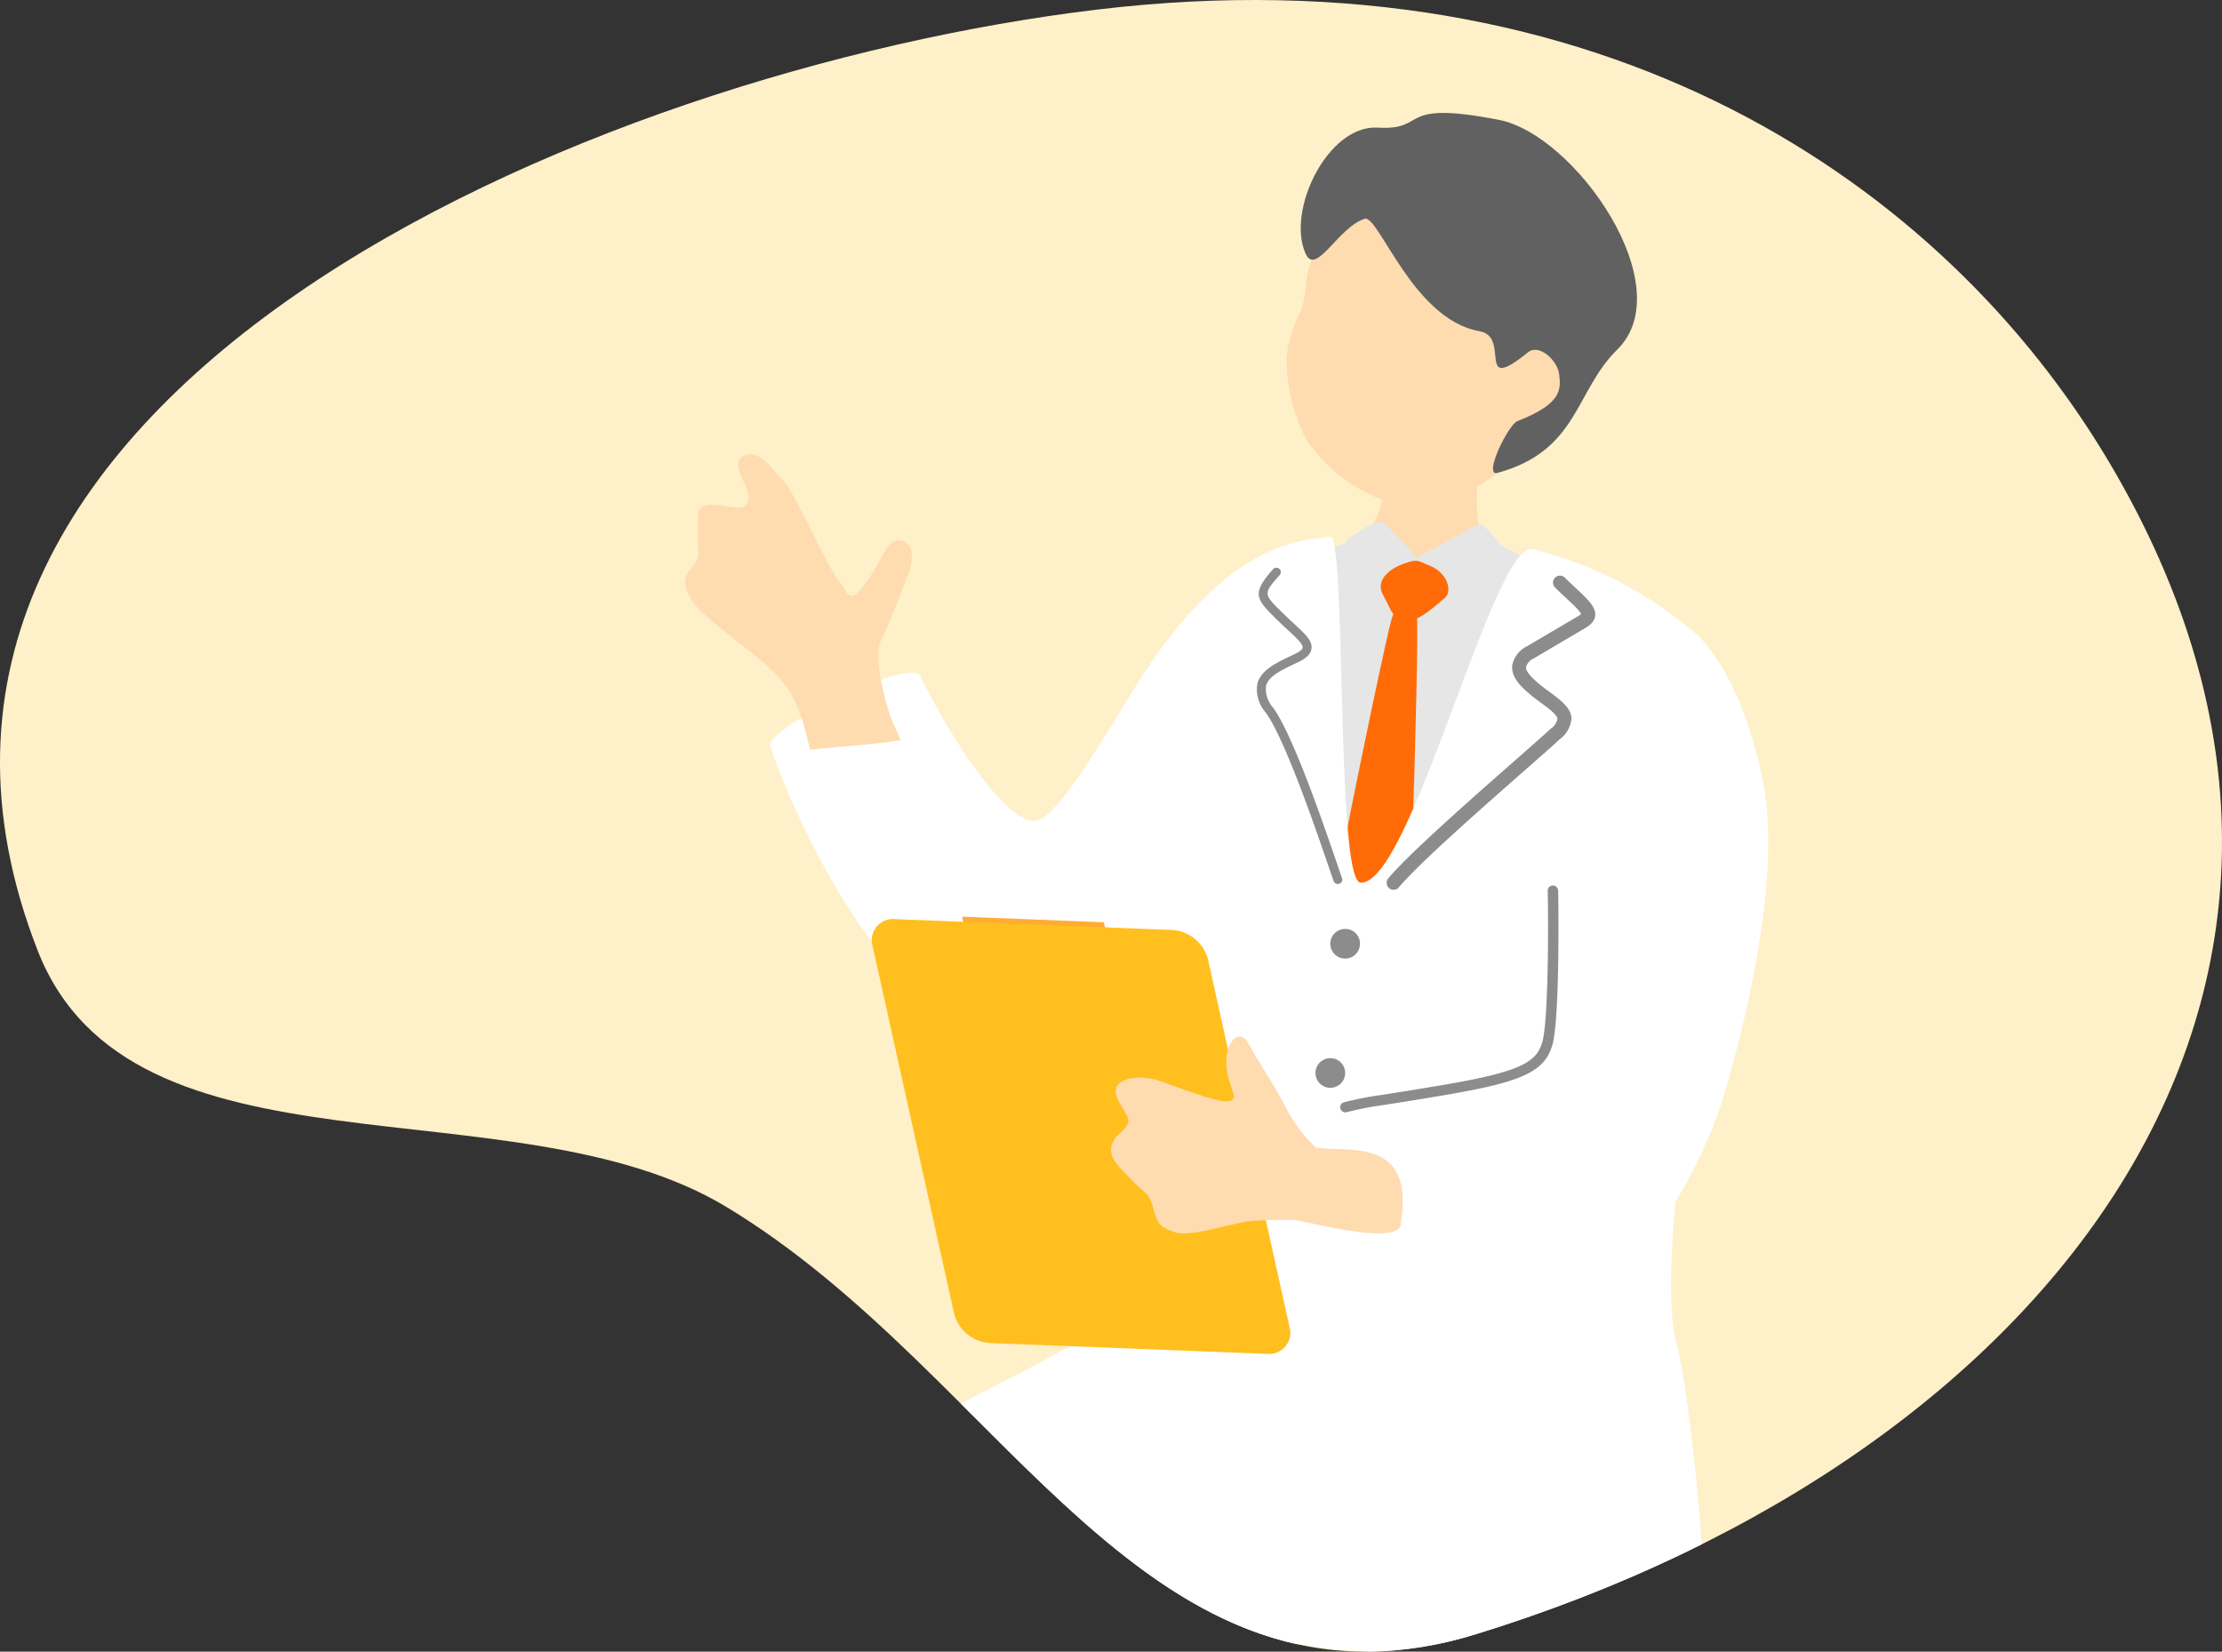 <svg id="グループ_160251" data-name="グループ 160251" xmlns="http://www.w3.org/2000/svg" xmlns:xlink="http://www.w3.org/1999/xlink" width="260.954" height="194.006" viewBox="0 0 260.954 194.006">
  <rect x="0" y="0" width="260.954" height="194.006" fill="#333333" stroke="none"/>
  <defs>
    <clipPath id="clip-path">
      <rect id="長方形_123837" data-name="長方形 123837" width="260.954" height="194.006" fill="none"/>
    </clipPath>
    <clipPath id="clip-path-2">
      <path id="パス_164201" data-name="パス 164201" d="M147.2,0A155.28,155.28,0,0,0,128.8,1.131C76.462,7.411.1,37.724,0,89.432v.2a60.626,60.626,0,0,0,4.426,22.027c10.977,28.091,55.908,15.06,80.843,30.085,28.991,17.469,45.269,52.169,74.989,52.263h.253a44.167,44.167,0,0,0,12.926-2.087c50.717-15.657,87.375-50.605,87.517-92.8v-.5c-.048-14.1-4.172-29-13.205-44.248C230.455,25.171,196.673.037,147.4,0Z" fill="none"/>
    </clipPath>
  </defs>
  <g id="グループ_160248" data-name="グループ 160248">
    <g id="グループ_160247" data-name="グループ 160247" clip-path="url(#clip-path)">
      <path id="パス_164181" data-name="パス 164181" d="M4.426,111.658c10.977,28.091,55.908,15.06,80.843,30.085,33,19.888,49.527,62.1,88.169,50.176,67.837-20.942,110.523-76.407,74.311-137.548C228.357,21.63,188.247-6,128.8,1.132S-21.076,46.389,4.426,111.658" fill="#fef0c9" fill-rule="evenodd"/>
    </g>
  </g>
  <g id="グループ_160250" data-name="グループ 160250">
    <g id="グループ_160249" data-name="グループ 160249" clip-path="url(#clip-path-2)">
      <path id="パス_164182" data-name="パス 164182" d="M162.374,51.285c.47.008,11.159.1,11.747.058.217.975-1.664,7.969,0,11.6,2.111,4.61,12.35,5.938,10.822,10.434-4.794,11.253-26.28,7.552-30.756,2.293-1.62-10.016,4.056-7.491,7.478-14.936,1.722-3.749.7-8.8.713-9.451" fill="#ffdbb0"/>
      <path id="パス_164183" data-name="パス 164183" d="M152.206,67.154c.528-1.58,8.915-5.185,10.046-3.646.882,1.2,3.64,2.977,5.884,2.111,2.514-.97,4.388-1.81,5.286-2.205,1.7-.747,7.989,3.741,9.643,4.558.479.2,7.544,6.289,7.886,8.8.046,13.4,0,31.19-1.846,49.505-1.6,10.819-.177,13.218-9.714,13.14-2.426-.02-17.507-1.034-21.414-1.448s-15.264-.926-12.355-14.311c3.962-18.058,2.36-39.512,6.584-56.5" fill="#e6e6e6"/>
      <path id="パス_164184" data-name="パス 164184" d="M177.35,65.273c-.78-.768-2.339-2.91-2.858-3.262s-.518-.736-1.792.026-2.815,1.525-3.818,2.127c-1.109.666-3.108,1.264-2.515,2,.974,1.215,2.663,3.357,3.31,4.19.4.515,3.133-.882,4.958-1.932s3.656-1.265,2.716-3.15" fill="#e6e6e6"/>
      <path id="パス_164185" data-name="パス 164185" d="M160.252,62.051c.56-.468,1.981-1.056,2.481-.459s2.428,2.444,3.021,3.2c.557.714.942.9.45,1.373-1.324,1.29-3.919,3.051-4.439,2.508-.884-.925-2.042-2-2.663-2.816s-1.126-1.36-1.126-2.062c0-.585,1.317-1.009,2.275-1.744" fill="#e6e6e6"/>
      <path id="パス_164186" data-name="パス 164186" d="M166.386,71.425c.394,5.271-1.357,50.987-1.445,54.519s-7.179,14.389-8.773,15.784-2.655-8.6-3.015-13.511c-.418-5.728,9.362-52.328,10.237-55.36s2.759-3.385,3-1.434" fill="#ff6b07"/>
      <path id="パス_164187" data-name="パス 164187" d="M116.161,120.179c12.165.806,22.4-12.251,23.646-6.655,1.172,5.27,4.36,31.047-.629,35.771-7.851,7.433-37.233,20.491-44.914,25.057,0,0,45.09,19.653,67.89,19.653a62.527,62.527,0,0,0,37.679-12.6c-.328-5.664-1.629-18.523-2.929-23.533-3.133-12.08,5.946-54.511,6.194-57.26.866-9.617,2.226-20.762-4.049-26.273A46.416,46.416,0,0,0,179.992,64.5c-4.6-1.01-14.3,39.522-20.2,39.172-2.939-.175-1.634-40.979-3.582-40.633-2.646.473-11.263-.092-21.711,15.841-3.664,5.59-9.867,16.828-12.66,17.489-3.771.893-11.18-11.541-13.767-16.97h0c-1.1-2.3-18.185,6.221-17.618,8.2.975,3.415,11.946,31.664,25.709,32.579" fill="#fff"/>
      <path id="パス_164188" data-name="パス 164188" d="M194.452,72.519c6.209.065,10.681,9.674,12.593,19.252,2.765,13.852-4.6,37.167-5.271,38.986-1.634,4.407-5.324,12.76-10.1,16.217-7.134,5.159-38.447,4.923-37.772-.282.234-1.8.267-11.758,1.024-14.324,1.187-4.032,23.625-3.953,26.044-7.89,2.965-4.826.692-20.453,2.473-28.432,1.159-5.195,4.147-23.6,11.013-23.527" fill="#fff"/>
      <path id="パス_164189" data-name="パス 164189" d="M177.117,54.454c-4.9,4.521-10.445,5.715-14.288,4.428a18.969,18.969,0,0,1-9.443-7.293,21.292,21.292,0,0,1-2.294-9.51,14.827,14.827,0,0,1,1.419-5.026c1.8-3.78-.713-4.55,4.6-11.621,1.616-2.147,4.111-7.119,14.688-4.27,9.3,2.5,25.015,20.488,5.313,33.292" fill="#ffdbb0"/>
      <path id="パス_164190" data-name="パス 164190" d="M160.205,25.724c-3.046,1-5.66,6.73-6.862,4.1-2.312-5.062,2.585-15.184,8.466-14.834,6.048.359,2-3.3,14.243-.907,8.929,1.743,21.417,19.58,13.873,26.99-4.992,4.9-4.531,11.842-14.044,14.472-1.775.493,1.276-5.728,2.342-6.09,5.231-2.031,5.092-3.728,4.893-5.454s-2.388-3.645-3.653-2.627c-6.291,5.066-1.934-1.814-5.714-2.473-7.934-1.389-11.923-14-13.544-13.179" fill="#616161"/>
      <path id="パス_164191" data-name="パス 164191" d="M104.444,83.815c-1.13-3.7-1.738-7.158-.938-8.694s2.308-5.4,3.177-7.756.285-3.807-1.118-3.887-1.735,1.965-3.842,4.936-2.171,1.051-3.422-.493-4.877-9.965-6.38-11.56-2.989-3.755-4.676-2.76,1.12,3.889.623,5.231-1.814.609-4.046.462-1.829,1.172-1.889,3.429.536,2.428-.679,3.933-.906,2.031-.142,3.63S85.817,74.65,89,77.259s4.558,4.691,5.471,8.177c.175.67.407,1.577.682,2.62,3.557-.4,7.217-.551,10.621-1.115-.713-1.6-1.224-2.783-1.329-3.124" fill="#ffdbb0"/>
      <path id="パス_164192" data-name="パス 164192" d="M168.087,66.525c-1.429-.543-1.426-.974-3.191-.331s-3.457,1.967-2.431,3.765c.985,1.728,1.09,3.021,2.963,2.918,1.541-.084,3.2-1.822,4.188-2.575s.45-2.907-1.528-3.775" fill="#ff6b07"/>
      <path id="パス_164193" data-name="パス 164193" d="M157.116,103.836a.525.525,0,0,1-.491-.335c-.1-.276-.317-.9-.613-1.769-1.388-4.065-5.08-14.864-7.343-18.01a4.11,4.11,0,0,1-1-3.426c.413-1.569,2.157-2.4,3.7-3.137.27-.129.534-.255.786-.384.684-.347.814-.588.83-.7.06-.414-.814-1.22-1.739-2.075-.365-.338-.764-.706-1.181-1.114l-.124-.122c-2.5-2.449-2.945-3.066-.435-5.9a.531.531,0,0,1,.738-.052.506.506,0,0,1,.053.723c-1.961,2.213-1.961,2.213.384,4.5l.124.123c.41.4.8.761,1.161,1.093,1.318,1.22,2.19,2.027,2.056,2.962-.106.744-.841,1.2-1.385,1.472-.259.132-.529.261-.808.394-1.336.638-2.85,1.36-3.142,2.471a3.263,3.263,0,0,0,.84,2.582c2.351,3.267,5.945,13.783,7.48,18.275.292.853.5,1.468.6,1.738a.51.51,0,0,1-.309.659.566.566,0,0,1-.182.031" fill="#8c8c8c"/>
      <path id="パス_164194" data-name="パス 164194" d="M163.662,103.7c2.379-2.848,9.94-9.495,14.943-13.893,1.81-1.592,3.288-2.891,4.065-3.61a2.566,2.566,0,0,0,1.066-1.805c-.046-.843-1.117-1.635-2.252-2.473-.347-.257-.7-.518-1.043-.794-1.5-1.21-2.093-2.033-2.036-2.843a2.345,2.345,0,0,1,1.337-1.661c.8-.478,1.689-1,2.689-1.589s2.122-1.246,3.373-1.99c.456-.272.7-.541.731-.8.068-.631-.994-1.612-2.021-2.56-.429-.4-.881-.815-1.313-1.254" fill="none" stroke="#8c8c8c" stroke-linecap="round" stroke-linejoin="round" stroke-width="1.63"/>
      <path id="パス_164195" data-name="パス 164195" d="M159.718,110.818a1.742,1.742,0,1,1-1.742-1.706,1.724,1.724,0,0,1,1.742,1.706" fill="#8c8c8c"/>
      <path id="パス_164196" data-name="パス 164196" d="M157.976,126a1.742,1.742,0,1,1-1.742-1.706A1.724,1.724,0,0,1,157.976,126" fill="#8c8c8c"/>
      <path id="パス_164197" data-name="パス 164197" d="M130.186,110.819l-16.645-.654-.552-2.489,16.646.654Z" fill="#ffac33"/>
      <path id="パス_164198" data-name="パス 164198" d="M157.687,130.569a.6.6,0,0,1-.208-.827.613.613,0,0,1,.375-.272,39.77,39.77,0,0,1,4.478-.869c1.378-.215,3.474-.541,7.206-1.173,9.105-1.544,10.957-2.678,11.611-5.1.684-2.534.715-13.528.613-17.686a.614.614,0,0,1,1.228-.03c.055,2.223.168,14.987-.652,18.024-.864,3.2-3.453,4.433-12.591,5.98-3.743.633-5.844.96-7.225,1.176a38.6,38.6,0,0,0-4.372.846.619.619,0,0,1-.465-.068" fill="#8c8c8c"/>
      <path id="パス_164199" data-name="パス 164199" d="M151.436,155.843a2.489,2.489,0,0,1-2.646,3.184l-32.62-1.279a4.653,4.653,0,0,1-4.117-3.45l-9.565-43.153a2.486,2.486,0,0,1,2.645-3.183l32.622,1.278a4.652,4.652,0,0,1,4.115,3.45Z" fill="#ffbf1f"/>
      <path id="パス_164200" data-name="パス 164200" d="M130.746,134.059c.65-1.273,2.331-1.68,1.588-3.04s-1.751-2.59-1.082-3.537c.65-.919,2.743-1.2,4.766-.565,1.7.536,6.092,2.315,7.736,2.426s1.181-.642.641-2.286c-1.251-3.8.938-6.836,2.238-4.455s3.758,6.021,4.508,7.766a17.966,17.966,0,0,0,3.4,4.433c3.809.588,11.591-1.31,9.977,8.762.218,2.9-10.166.131-12.3-.246a51.764,51.764,0,0,0-5.832.156c-3.238.662-6.914,1.814-8.387,1.273s-1.982-.671-2.529-2.723-.929-1.7-2.511-3.369-3.113-2.83-2.211-4.6" fill="#ffdbb0"/>
    </g>
  </g>
</svg>
